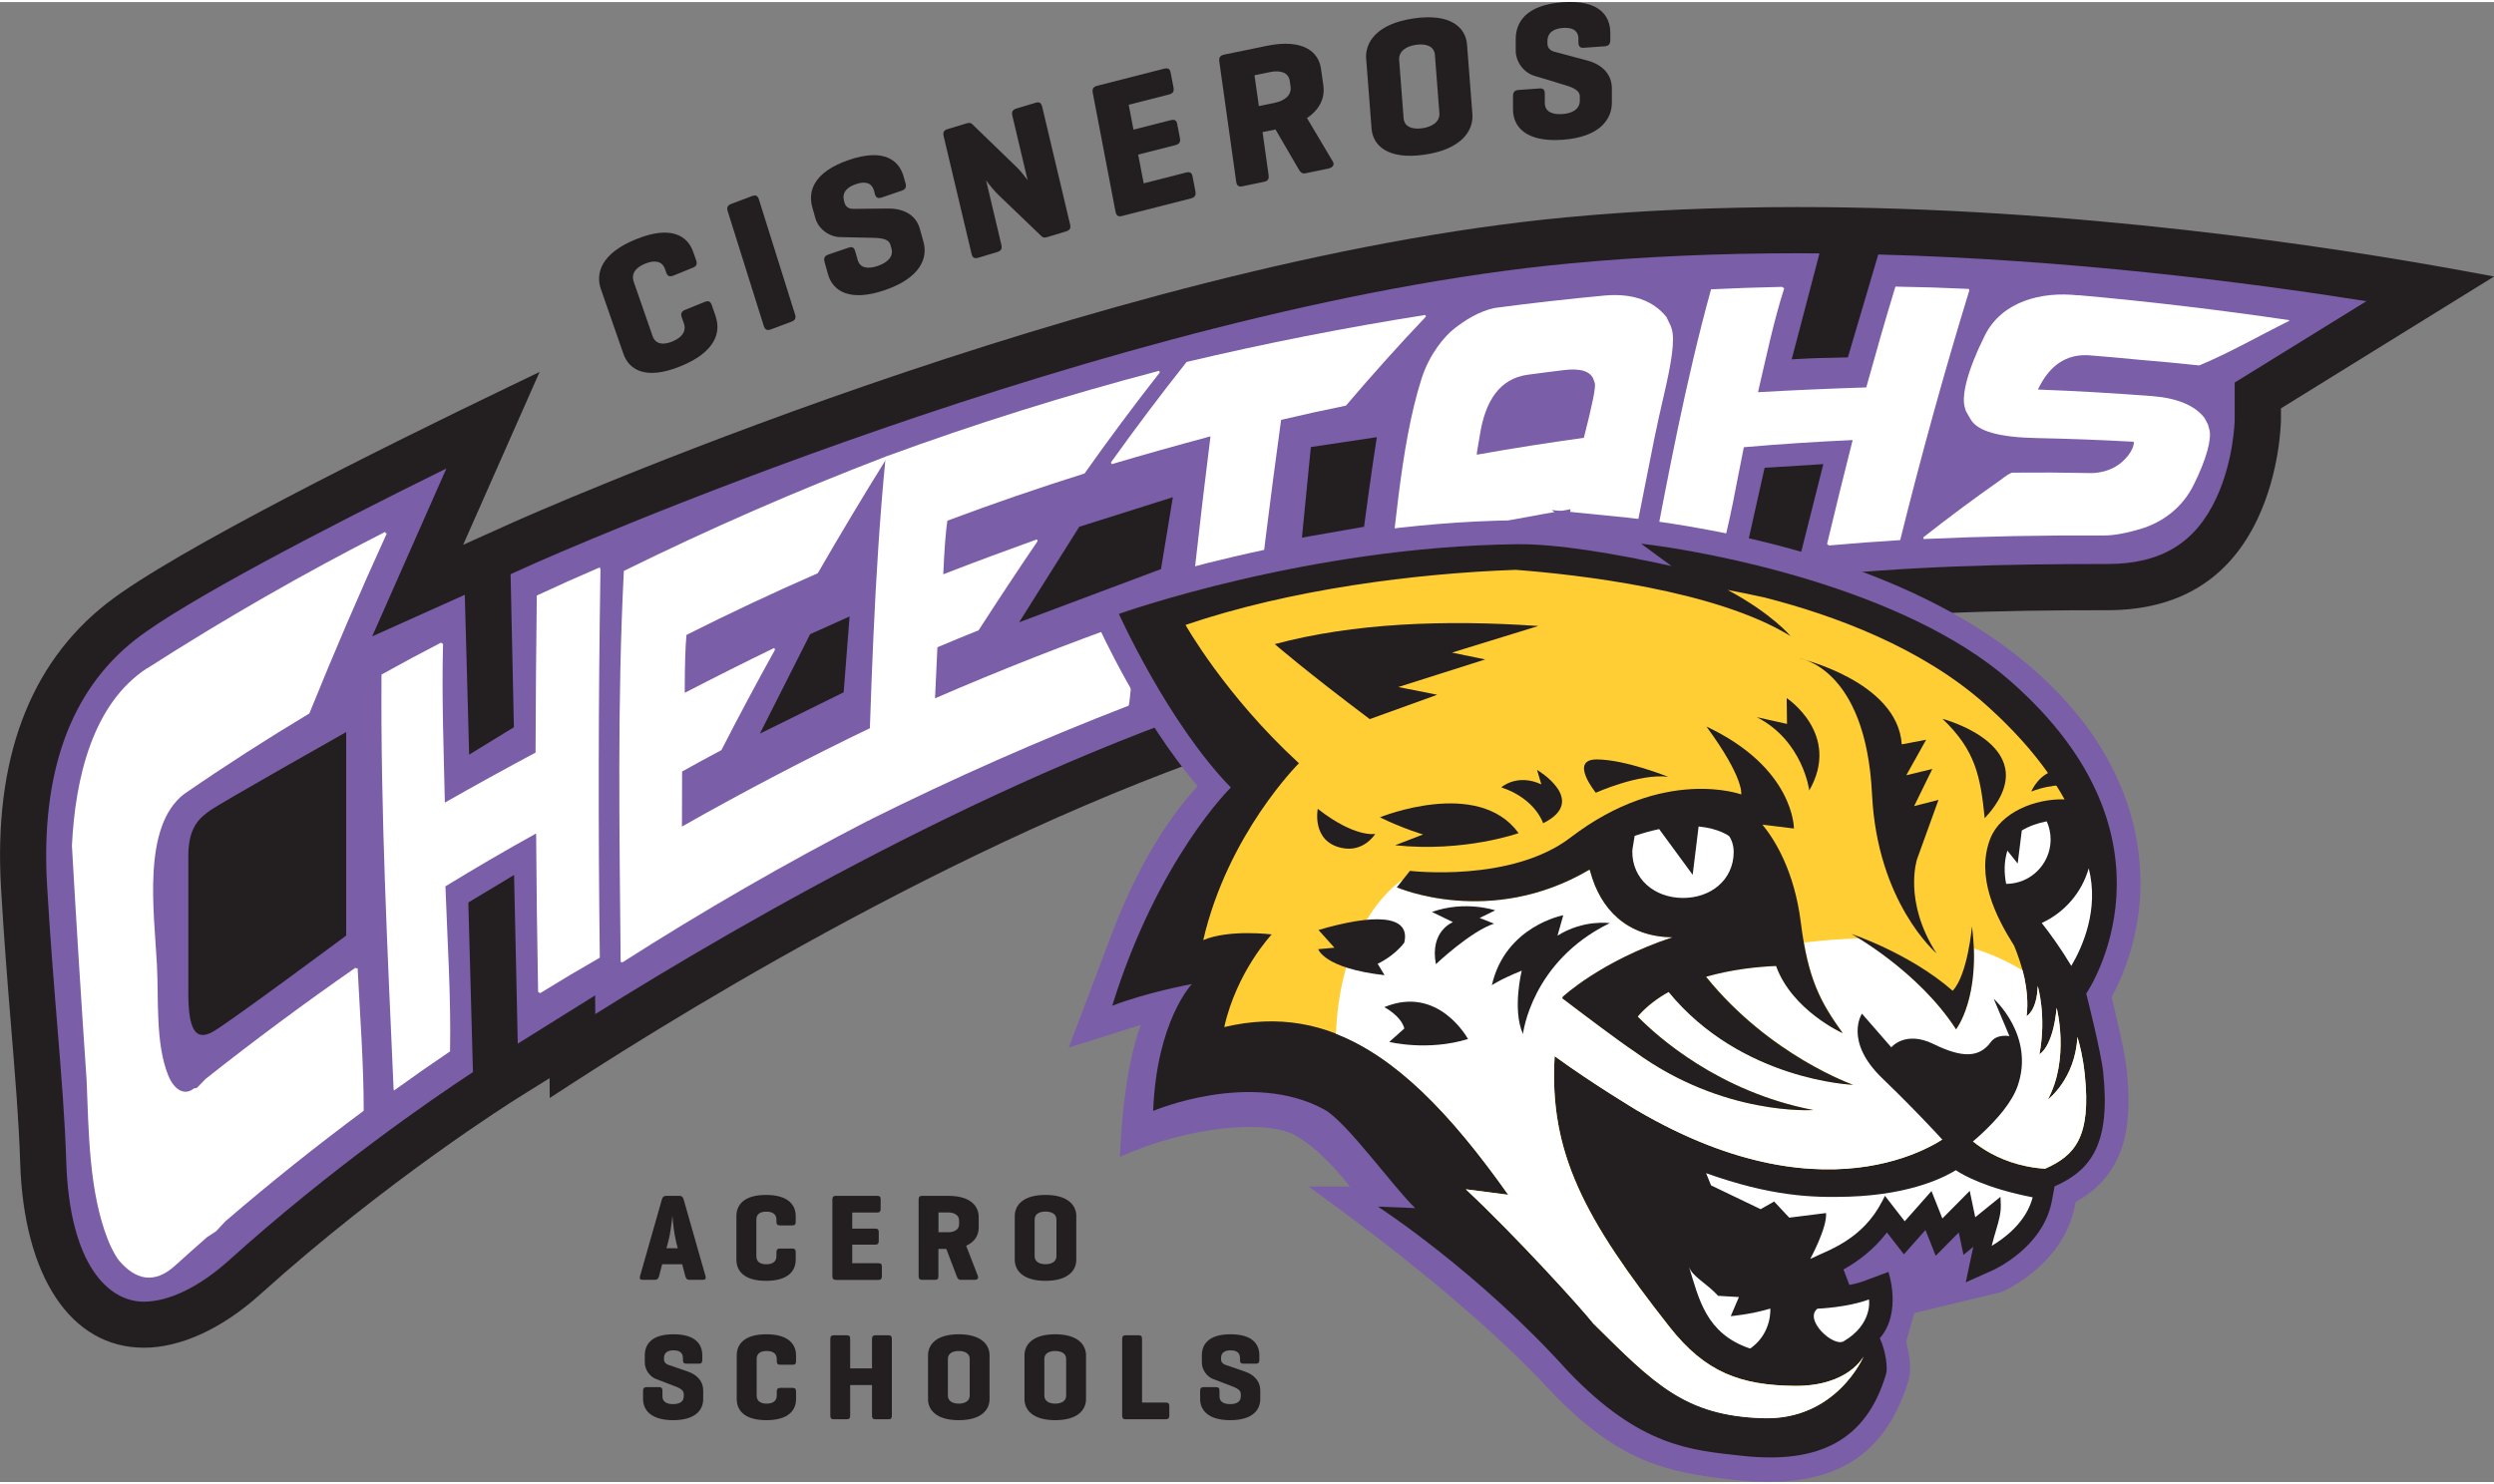 <?xml version="1.0" encoding="UTF-8"?>
<svg id="cisneros-cheetahs" xmlns="http://www.w3.org/2000/svg" width="4.2in" height="2.5in" viewBox="0 0 302.74 179.7">
  <rect x="0" y="0" width="302.74" height="179.7" fill="#808080" stroke="none"/>
  <defs>
    <style>
      .cls-1 {
        fill: #ffce34;
      }

      .cls-1, .cls-2, .cls-3, .cls-4 {
        stroke-width: 0px;
      }

      .cls-2 {
        fill: #7a5ea8;
      }

      .cls-3 {
        fill: #231f20;
      }

      .cls-4 {
        fill: #fff;
      }
    </style>
  </defs>
  <g>
    <path class="cls-3" d="M17.46,163.39c-8.83,0-14.58-8.61-15.01-22.48-.15-4.86-.59-10.25-1.1-16.49-.42-5.13-.88-10.84-1.23-16.93-.89-15.48,3.42-27.08,12.83-34.47,8.1-6.36,34.06-19.21,48.81-26.31l3.74-1.8-9.28,20.99,6.07-2.73c.7-.32,71.06-31.71,127.89-37.04,8.8-.83,18.24-1.24,28.07-1.24h.02c33.47,0,64.84,4.83,80.57,7.71l3.91.72-25.87,16.01v1.42c-.02.65-.18,6.36-2.83,11.98-3.48,7.38-9.61,11.11-18.23,11.11-26.32,0-51.82,1.06-97.34,14.02-35.6,10.14-74.39,33.93-89.41,43.69l-2.34,1.52-.02-2.41-3.86,2.41c-.64.4-15.79,9.9-31.24,23.82-4.65,4.19-9.68,6.5-14.15,6.5Z"/>
    <path class="cls-2" d="M228,30.64l-3.69,12.5c-4.39.14-2.44,0-6.82.24l3.37-12.86c-.86,0-1.73-.02-2.59-.02-9.65,0-18.93.41-27.56,1.22-55.92,5.24-125.42,36.26-126.11,36.57l-2.62,1.18.4,18.58-5.43,3.33-.53-19.41-11.24,5.05,8.6-19.47.41-.92c-14.82,7.31-31.92,16.2-37.78,20.8-7.88,6.19-11.48,16.19-10.7,29.74.35,6.06.81,11.77,1.22,16.8.51,6.32.96,11.77,1.11,16.78.39,12.57,5.11,17.05,9.41,17.05,3.08,0,6.77-1.8,10.39-5.06,12.32-11.1,24.48-19.47,29.57-22.82l-.56-20.59,5.55-3.34.45,20.48,9.39-5.86.02,2.27c18.09-11.33,52.59-31.26,84.69-40.41,21.8-6.21,39.08-9.73,54.07-11.71l3.18-14.21,7.13-.45-3.49,13.84c13.82-1.48,25.82-1.71,37.99-1.71,6.5,0,10.7-2.56,13.23-8.07,2.11-4.58,2.2-9.36,2.2-9.41v-4.55s3.87-2.39,3.87-2.39l12.12-7.49c-14.8-2.35-36.17-5.05-59.24-5.67ZM98.35,76.75l4.78-2.15-.72,9.21-10.17,5.02,6.1-12.08ZM131.01,63.71l11.36-3.59-1.44,8.73-17.22,6.46,7.3-11.6ZM167.13,52.83c-.72,4.55-1.55,10.88-1.55,10.88l-7.54,1.32,1.08-11,8.01-1.2ZM25.55,98.13c1.25-.9,16.47-9.49,16.47-9.49v24.71s-13.97,10.39-16.12,11.64c-2.15,1.25-3.04-.18-3.04-4.66v-16.65c0-3.58,1.43-4.66,2.69-5.55Z"/>
    <g>
      <path class="cls-4" d="M75.73,69.07c10.41-5.13,20.99-9.75,31.83-13.9.03.09.05.13.08.22-2.87,4.6-5.65,9.25-8.37,13.96-5.38,2.35-10.69,4.85-15.94,7.49-.13,1.31-.21,3.64-.21,7.03,3.6-1.86,7.22-3.68,10.87-5.45.03.09.05.14.08.23-2.23,4.02-4.4,8.08-6.5,12.18-1.92,1.02-2.87,1.54-4.77,2.6-.02,2.66-.02,4-.02,6.68,7.61-4.31,15.33-8.35,23.2-12.13.05.03.07.04.12.07.03-.02.05-.02.08-.04-.27,7.28-.43,11.08-.54,11.25-10.3,5.32-20.31,11.09-30.1,17.35-.05-.03-.07-.04-.12-.07-.03.02-.05.03-.08.05-.14-15.83-.42-31.79.39-47.52"/>
      <path class="cls-4" d="M107.5,55.19c10.9-4,21.95-7.46,33.21-10.42.03.08.05.13.07.21-3.14,4-6.18,8.09-9.13,12.26-5.6,1.76-11.15,3.67-16.65,5.73-.19,1.2-.36,3.36-.5,6.51,3.77-1.46,7.56-2.87,11.37-4.24.03.09.05.13.08.22-2.43,3.57-4.81,7.18-7.16,10.82-2.01.81-3.01,1.22-5,2.06-.12,2.47-.18,3.71-.29,6.2,7.99-3.46,16.06-6.63,24.28-9.54.05.03.08.05.13.08.03-.01.05-.02.09-.03-.57,6.72-.87,10.23-1,10.38-10.76,4.16-21.25,8.8-31.57,13.94-.05-.03-.07-.04-.12-.07-.03.02-.05.02-.08.04.48-14.72.85-29.58,2.28-44.15"/>
      <path class="cls-4" d="M144.03,43.7c9.58-2.27,19.23-4.17,28.99-5.71.03.08.04.12.07.2-3.33,3.5-6.56,7.11-9.71,10.81-3.16.65-4.74,1-7.87,1.73-1.35,9.8-2.57,19.62-3.65,29.49-3.23,1.04-4.83,1.59-8.03,2.71-.1-.06-.15-.1-.25-.15.99-10.05,2.1-20.06,3.36-30.05-4.02,1.08-8.01,2.2-12,3.38-.03-.09-.05-.13-.08-.22,2.96-4.14,6.02-8.21,9.17-12.18"/>
      <path class="cls-4" d="M179.27,54.96c4.31-.77,8.64-1.45,12.99-2.05,1.02-3.99,1.47-6.18,1.33-6.63-.05-.16-.08-.23-.13-.39-.34-1.05-1.56-1.46-3.66-1.2-1.74.21-2.61.33-4.35.56-3.42.46-5.17,3.21-5.81,7.31-.21,1.36-.42,2.22-.36,2.41M194.81,35.63c3.37-.29,5.86.61,7.47,2.6.22.46.33.69.55,1.15.04.12.06.17.09.29.43,1.37-.03,4.17-1.01,8.34-1.6,6.79-2.75,14.06-4.37,21-3.32.55-4.98.85-8.29,1.49.54-3.6.82-5.38,1.4-8.92-4.3.74-8.57,1.54-12.84,2.39-.15.32-.65,3.37-1.42,9.29-.02.05-.03.07-.05.12-3.34.79-5.01,1.21-8.32,2.09-.02-.04-.02-.06-.04-.1,1.31-9.9,1.9-21.21,4.57-29.62.98-3.08,2.86-5.21,3.92-6.05,1.41-1.11,3.09-2.17,4.98-2.56,4.43-.59,8.88-1.09,13.35-1.51"/>
      <path class="cls-4" d="M207.69,34.88c3.45-.16,5.17-.22,8.64-.3.1.07.15.11.25.18-1.31,4.08-2.19,8.39-3.18,12.61,4.38-.25,8.75-.44,13.14-.58,1.14-4.1,2.3-8.18,3.54-12.24,3.56.06,5.34.12,8.92.28.02.07.03.11.05.18-3.07,10-5.85,20.1-8.39,30.32-3.47.22-5.2.35-8.64.65-.1-.07-.15-.1-.24-.17,1.01-4.22,2.04-8.43,3.11-12.63-4.41.2-8.82.49-13.21.87-.92,4.45-1.64,9.06-2.92,13.38-3.35.44-5.02.68-8.35,1.2-.01-.04-.02-.06-.03-.1,2.15-11.3,4.29-22.68,7.32-33.66"/>
      <path class="cls-4" d="M252.28,35.59c8.54.76,17.05,1.77,25.58,3.03,0,.03.02.05.02.09-3.63,1.79-7.18,3.86-10.92,5.41-2.88-.3-4.32-.44-7.2-.68-2.47-.24-3.7-.35-6.16-.55-2.74-.18-4.83,1.19-6.22,4.16,4.63.17,9.26.44,13.9.8,3.05.24,5.17,1.15,6.33,2.66.16.32.25.48.41.79.07.24.1.36.17.61.29,1.05-.29,3.48-1.92,6.74-1.35,2.71-3.7,4.51-6.45,5.33-1.72.51-3.23.8-4.51.79-7.29-.04-14.55.1-21.8.43-.02-.08-.03-.11-.06-.19,3.06-2.41,6.18-4.73,9.36-6.96.77-.61,1.28-.91,1.51-.91,3.74-.03,5.61-.02,9.36.05,1.13.03,2.53-.29,3.6-1.1,1.19-.91,1.79-2.05,1.74-2.7-3.94-.22-7.88-.37-11.81-.45-4.48-.09-7.13-.8-7.99-2.26-.23-.4-.35-.6-.58-1.01-.05-.18-.08-.27-.14-.46-.42-1.43.33-4.51,2.43-8.72,2.09-4.19,6.94-5.37,11.33-4.88"/>
      <path class="cls-4" d="M46.32,81.65c2.86-1.59,4.31-2.36,7.21-3.87.1.06.15.1.25.16-.17,6.37.08,12.84.22,19.26,3.64-2.07,7.31-4.09,11.01-6.07.02-6.36.07-12.72.15-19.07,3.04-1.41,4.56-2.09,7.64-3.42.03.1.05.14.09.24-.25,15.68-.28,31.39-.08,47.15-2.92,1.68-4.36,2.54-7.24,4.31-.1-.06-.15-.09-.25-.15-.12-6.42-.2-12.83-.24-19.24-3.72,2.06-7.39,4.2-11.01,6.42.24,6.67.69,13.43.56,20.04-2.74,1.86-4.1,2.81-6.8,4.75-.02-.05-.03-.08-.05-.13-.74-16.8-1.59-33.71-1.47-50.39"/>
      <path class="cls-4" d="M17.85,80.91c9.37-6.01,18.99-11.53,28.92-16.59-.06.12.07.24.19.18-3.29,7.2-6.42,14.49-9.41,21.88-5.17,3.1-10.24,6.36-15.2,9.78-5.15,3.97-3.63,14.37-3.3,20.73.22,4.27-.19,9.54,1.36,13.41.74,1.85,2.03,2.51,3.13,1.61.14-.02.21-.03.35-.06.43-.44.64-.66,1.07-1.1,5.93-4.69,11.98-9.18,18.18-13.49.07.04.1.06.17.1.04-.03.06-.04.1-.07.29,5.77.74,11.6.74,17.33-5.75,4.27-11.35,8.74-16.79,13.42-.46.49-.68.73-1.14,1.22-.44.28-.65.43-1.09.71-1.55,1.36-2.32,2.05-3.86,3.44-2.6,2.36-4.85,1.67-6.78-.55-.21-.24-.84-1.17-1.4-2.6-2.3-5.85-2.32-13.11-2.58-19.41-.65-9.48-1.24-18.95-1.78-28.41.41-8.37,2.57-17.25,9.1-21.54"/>
    </g>
    <g>
      <path class="cls-2" d="M135.95,140.24s.26-10.13,2.54-16.05l-8.76,2.76,5.4-14.25c3.58-9.33,7.75-14.8,10.25-17.49-6.93-8.12-11.98-19.26-12.2-19.76l-1.28-2.85,2.94-1.05c.23-.08,23.38-8.32,49.25-8.63,1.75-.02,3.83.11,6.22.39l-1.94-1.63,9.28.93c11.75,1.36,33.59,5.43,48.18,17.56,9.02,7.49,13.86,16.63,13.99,26.44.1,6.95-2.42,12.27-3.5,14.21.59,2.39,1.61,6.7,1.83,8.79.63,5.93.36,12.43-6.2,16.1l-.07.37c-1.32,7-8.12,10.2-8.89,10.54l-10.62,2.56-.99,3.5c.44,1.56.67,3.45.28,4.72-3.09,10.08-10.16,13.27-21.29,12.03-7.97-.89-14-2.09-22.41-11.08-8.31-8.88-19.76-17.8-29.09-24.52h4.98s-3.05-4.17-6.57-6.19c-3.51-2.02-13.09-1.13-21.36,2.58Z"/>
      <path class="cls-3" d="M171.77,146.42c-2.49-2.34-8.31-10.47-11-11.94-8.91-4.89-20.79.16-20.79.16.43-11,4.71-15.41,4.71-15.41,0,0-5.44,1-9.68,2.64,5.56-17.9,14.4-26.5,14.4-26.5-7.65-7.86-13.59-21.08-13.59-21.08,0,0,22.8-8.16,48.31-8.46,4.82-.06,11.91,1.13,18.77,2.65l-3.7-2.72c7.82.9,31.8,5.28,44.78,16.64,22.01,19.25,9.37,37.88,9.26,37.98,0,0,1.78,6.98,2.06,9.57.93,8.79-1.53,11.92-5.9,13.85l-.33,1.78c-1.06,5.64-6.97,8.32-7.22,8.43l-3.23,1.44.73-3.46c.06-.3.13-.58.19-.85l-1.2.98-.57-2.72-2.8,2.83-1.24-3.13-2.62,2.95-2.06-2.65c-1.58,2.07-3.51,3.51-5.27,4.49l.71,1.88c1.07-.19,1.69-.44,2.7-.82l2.04-.76s1.68,4.91-1.04,8.05c.74,1.59.98,3.71.75,4.36-2.37,7.99-8.04,10.97-17.54,9.91-6.05-.67-12.29-1.04-21.1-10.3-10.91-12.11-23.04-19.95-23.04-19.95l4.53.18Z"/>
      <path class="cls-1" d="M157.66,92.41c-8.96-8.23-13.75-16.78-13.75-16.78,12.69-4.32,27.89-6.26,40.08-6.69,7.55.58,24.31,2.46,33.35,8.04,0,0-2.14-2.65-7.62-5.6,1.48.28,2.98.59,4.48.92,8.41,2.15,19.09,6.07,26.89,13.05,4.55,4.07,7.57,7.93,9.52,11.46-3.6-.11-7.79,1.6-9.02,4.78-1.79,4.63.71,9.52,2.9,12.99.41.99.91,2.38,1.25,3.93.29,1.42.47,3.08.26,4.64,0,0,1.27-.67,1.35-3.67,0,0,1.1,3.63.21,8.29,0,0,1.63-.78,2.09-5.64h0s1.61,6.17-1.07,11.14c0,0,3.33-2.47,3.59-7.61.29,1,.67,2.44.89,4.51.82,7.69-1.22,9.91-4.82,11.5-6.33-.42-9.6-4.11-9.6-4.11l-2.04-.02s-13.75,11.19-37.91-2.99c0,0-5.37-3.21-9.97-6.57h0c-.71,11.72,3.66,19.82,13.95,32.89,4.34,5.52,8.63,7.08,15.18,7.15,6.56.07,8.38-3.59,8.38-3.59,0,0-3.3,7.81-12.26,7.51-9.47-.31-13.44-4.39-20.55-11.49-1.38-1.78-9.48-10.7-15.48-16.3l5.15.67c-11.42-16.16-21.42-23.45-34.48-20.36,1.51-6.76,5.76-11.25,5.76-11.25,0,0-5.14-.65-8.31.69,2.98-12.9,11.62-21.48,11.62-21.48Z"/>
      <path class="cls-4" d="M236.6,137.52l2.04.02s3.27,3.69,9.6,4.11c3.6-1.59,5.64-3.8,4.82-11.5-.22-2.07-.6-3.51-.89-4.51-.26,5.14-3.59,7.61-3.59,7.61,2.68-4.96,1.07-11.14,1.07-11.14-.46,4.86-2.09,5.64-2.09,5.64.89-4.66-.21-8.29-.21-8.29-.08,3-1.35,3.67-1.35,3.67.21-1.56.03-3.23-.26-4.65-.07-.31-.14-.61-.22-.9-1.83-1.12-3.84-2.02-5.92-2.66.25,6.73-2.15,9.81-2.15,9.81-3.68-5.7-9.58-9.68-11.8-11.05-2.27.08-4.51.25-6.67.52.91,5.21,2.38,7.71,4.72,10.99,0,0-6.12-2.73-8.09-8.16-2.23.09-5.38.41-8.5,1.31,7.72,9.57,17.85,13.12,17.85,13.12,0,0-13.55-.49-22.39-11.27-1.32.73-2.53,1.63-3.54,2.73-.08.09-.15.18-.22.27,2.37,2.41,9.85,9.14,21.31,11.34,0,0-10.9.78-21.68-7.09-1.89-1.25-6.37-4.64-8.78-6.47.02-.06.03-.13.05-.19,0,0,4.67-4.36,13.31-7.22-5.53-.06-8.75-3.43-9.97-7.97-.03-.08-.06-.17-.09-.25-12.07,7.12-23.39,2.15-23.39,2.15l.69-.86c-.05-.01-.08-.02-.08-.02,0,0-7.44,4.61-8.02,18.66,7.15,2.78,13.76,9.43,20.92,19.56l-5.15-.67c6.01,5.61,14.1,14.53,15.48,16.3,7.52,7.4,11.08,11.18,20.55,11.49,8.96.3,12.26-7.51,12.26-7.51,0,0-1.82,3.65-8.38,3.59-6.56-.07-10.84-1.63-15.18-7.15-10.29-13.07-14.66-21.17-13.95-32.89h0c4.61,3.36,9.97,6.57,9.97,6.57,24.16,14.17,37.91,2.99,37.91,2.99"/>
      <path class="cls-3" d="M202.56,120.19c-1.32.73-2.53,1.63-3.54,2.73-.08.09-.15.18-.22.27,2.37,2.41,9.85,9.14,21.31,11.34,0,0-10.9.78-21.68-7.09-1.89-1.25-6.37-4.64-8.78-6.47.02-.06.03-.13.05-.19,0,0,4.66-4.36,13.31-7.22-5.53-.06-8.75-3.43-9.97-7.97-.03-.08-.06-.17-.09-.25-12.07,7.12-23.39,2.15-23.39,2.15l1.59-2s12.3,1.47,19.51-4.06c11.33-8.67,20.7-5.22,20.7-5.22,0,0,.42-1.92-4.22-8.24,10.69,5.03,10.62,12.38,10.62,12.38l-3.82-.47c1.52,1.86,3.88,5.65,4.66,11.9.87,6.94,2.4,9.67,5.08,13.42,0,0-6.12-2.73-8.09-8.16-2.23.09-5.38.41-8.5,1.31,7.72,9.57,17.85,13.12,17.85,13.12,0,0-13.55-.49-22.39-11.27Z"/>
      <g>
        <path class="cls-3" d="M224.74,113.15s8.09,4.45,12.7,11.58c0,0,3.05-3.89,1.93-12.49,0,0-.51,5.87-2.34,7.81-5.23-4.57-12.29-6.9-12.29-6.9"/>
        <path class="cls-3" d="M218.39,79.68s11.95,2.77,12.46,10.45l2.96-.56-2.41,4.31,3.16-.76-2.21,4.51,2.96-.76-2.6,7.19s-1.72,5.1,2.35,11.44c0,0-7.18-6.11-7.82-19.3-.75-15.5-8.86-16.52-8.86-16.52"/>
        <path class="cls-3" d="M226,122.81l3.58,4.11s1.68-2.09,5.13-.4c3.45,1.69,5.53,1.69,6.94-.23.76-1.05,2.27-.73,2.27-.73l-1.91-4.54s5.02,4.46,2.91,10.58c-1.4,4.05-7.47,8.37-7.47,8.37,0,0-3.73-4.26-8.95-9.28-4.72-4.54-2.48-7.86-2.48-7.86"/>
        <path class="cls-3" d="M240.92,99.1c7.96-8.63-5.13-12.07-5.13-12.07,4.02,3.82,4.61,6.98,5.13,12.07"/>
        <path class="cls-3" d="M166.26,87.06c-7.72-5.8-11.52-9.1-11.52-9.1,9.53-2.55,20.62-2.99,31.99-2.2l-10.48,3.23,4.04.83-10.55,3.35,4.72.94-8.2,2.96Z"/>
        <path class="cls-3" d="M178.19,125.9s-3.56-6.6-10.16-3.86c0,0,2.02,1.02,2.44,2.59l-1.83,1.63s4.65,1.16,9.55-.35"/>
        <path class="cls-3" d="M195.41,111.84s-3.16-.48-6.35,1.52l.7-2.48s-7.02,1.29-8.67,8.5c0,0,.91-.67,3.63-1.77,0,0-1.18,4.74.15,7.69,0,0,.99-8.81,10.53-13.46"/>
        <path class="cls-3" d="M181.51,110.29s-3.63-1.25-7.69.19l2.55,1.24s-2.84,1.05-2.07,5.1c0,0,4.22-4,7.06-4.92l-1.75-.69,1.9-.93Z"/>
        <path class="cls-3" d="M170.46,114.21c.82-3.44-3.75-3.5-10.41-1.54l1.93,2.15-1.96.18s.66,2.32,8.05,3.16l-.84-1.39s1.95-.87,3.22-2.55"/>
        <path class="cls-3" d="M184.34,100.91s-6.63,2.36-14.99,1.47l3.39-1.31s-2.42-.7-5.24-2.08c0,0,11.92-4.87,16.84,1.92"/>
        <path class="cls-3" d="M187.32,99.72s-.91-2.98-5.08-4.37c0,0,1.91-1.73,4.86-.36l-.52-1.76s6.3,3.71.74,6.48"/>
        <path class="cls-3" d="M166.94,101s-2.43.52-6.98-3.04c0,0-.8,3.97,2.92,4.75,2.69.57,4.06-1.71,4.06-1.71"/>
        <path class="cls-3" d="M193.7,96.01s5.28-2.38,8.79-1.94c0,0-5.11-2.07-8.61-2.11s-.17,4.04-.17,4.04"/>
        <path class="cls-3" d="M219.62,95.73s-.73-6-6.36-8.9l3.66.82-.04-3.14s6.66,4.38,2.74,11.22"/>
        <path class="cls-3" d="M251.57,95.1s-2.29-.29-5,.76c0,0,.97-2.42,3.4-2.66,2.43-.25,1.6,1.9,1.6,1.9"/>
        <path class="cls-4" d="M209.87,101.26s-1.17-.91-3.68-1.16l-.72,5.87-4.07-5.55c-.91.19-1.9.46-2.97.82-.03.23-.29,1.63-.29,1.86-.03,3.4,2.7,5.65,6.1,5.68,3.4.03,6.18-2.16,6.21-5.56.01-1.24-.58-1.98-.58-1.98"/>
        <path class="cls-4" d="M248.45,99.48c-1.07.19-2.12.57-3.03,1.11l-.5,4.01-1.25-1.57c-.41,1.35-.41,2.71-.15,4.04,2.96,0,5.37-2.39,5.4-5.35,0-.8-.16-1.55-.47-2.24"/>
        <path class="cls-4" d="M220.63,158.65s3.57-.12,6.24-1.12c0,0,.51,2.98-3.07,5.08-1.26.74-4.9-2.64-3.17-3.97"/>
        <path class="cls-4" d="M221.66,147.04l-4.47.56-1.83-1.96-1.64.93-6.02-2.89-.6-1.48c7.84,2.79,12.78,3,17.36,2.85,7.8-.26,11.86-2.54,12.95-3.21.9.6,3.69,2.19,9.33,3.29-.79,3.09-3.56,5.06-4.97,5.89.18-.73.36-1.35.53-1.91.34-1.16.61-2.08.57-3.14l-.04-.9-3.06,2.48-.67-3.2-3.32,3.35-1.32-3.33-3.25,3.67-2.4-3.09-.32.63c-2.45,4.76-6.58,5.96-8.75,7.03,0,0,2.07-3.78,1.92-5.57Z"/>
        <path class="cls-4" d="M214.89,158.64c-2.33.71-4.8.92-4.8.92l.99-2.32-2.52-.15c-1.45-1.58-3.17-2.34-3.55-3.56,1.22,3.94,2.06,8.12,7.36,9.94.12.04.23-.07.33-.16,2.42-1.88,2.19-4.67,2.19-4.67"/>
        <path class="cls-4" d="M253.54,105.2c-.85,2.94-2.93,5.35-5.7,6.62,1,1.27,2.3,3.06,3.59,5.21,1.39-2.35,3.38-6.87,2.12-11.83Z"/>
      </g>
    </g>
  </g>
  <g>
    <path class="cls-3" d="M86.87,38.17c.66,1.91,0,4.33-4.28,6.06-4.28,1.73-6.26.38-6.92-1.53l-2.73-7.85c-.66-1.91,0-4.33,4.28-6.06,4.28-1.73,6.25-.38,6.92,1.53l.36,1.02c.16.47.07.73-.41.92l-2.34.95c-.48.19-.73.07-.89-.4l-.13-.38c-.35-1.02-1.3-1.12-2.41-.67-1.12.45-1.74,1.19-1.39,2.21l2.28,6.57c.35,1.02,1.28,1.13,2.39.68,1.11-.45,1.77-1.2,1.41-2.22l-.25-.71c-.16-.47-.05-.74.43-.93l2.35-.95c.48-.19.71-.06.87.41l.47,1.35Z"/>
    <path class="cls-3" d="M96.5,37.9c.15.47.05.73-.43.91l-2.48.93c-.48.18-.73.05-.88-.42l-4.37-13.91c-.15-.47-.03-.74.46-.92l2.48-.93c.48-.18.71-.04.85.43l4.37,13.91Z"/>
    <path class="cls-3" d="M106.1,22.92c-.29-1.04-1.14-1.18-2.21-.81-1.07.36-1.72,1.01-1.43,2.05l.06.23c.17.61.73.72,1.02.72l4.25-.04c1.87-.02,3.39.76,3.86,2.44l.45,1.61c.55,1.95-.37,4.38-4.7,5.86s-6.33.05-6.88-1.9l-.43-1.52c-.13-.48,0-.74.48-.91l2.41-.82c.49-.17.71-.02.84.46l.29,1.02c.29,1.04,1.31,1.12,2.44.73,1.13-.39,1.95-1.09,1.66-2.13l-.13-.45c-.23-.82-1.45-.82-2.42-.84l-3.68-.08c-1.3-.03-2.63-.97-3-2.28l-.37-1.32c-.55-1.95.11-4.29,4.44-5.77,4.24-1.45,6.08.04,6.63,1.99l.24.84c.13.48,0,.74-.48.91l-2.41.82c-.49.17-.71.02-.84-.46l-.09-.34Z"/>
    <path class="cls-3" d="M129.89,26.96c.12.48,0,.74-.49.89l-2.29.69c-.35.1-.51.06-.71-.13l-5.2-4.99c-.52-.51-1.09-1.2-1.5-1.77l1.85,7.81c.11.48,0,.74-.49.89l-2.29.69c-.49.15-.73,0-.84-.49l-3.38-14.25c-.12-.48.02-.75.52-.89l2.29-.69c.3-.09.49-.05.65.1l5.5,5.32c.4.4.86,1,1.23,1.48l-1.85-7.81c-.11-.48.02-.75.51-.89l2.29-.69c.49-.15.7.01.82.49l3.38,14.25Z"/>
    <path class="cls-3" d="M136.23,25.97c-.5.13-.72-.03-.82-.52l-2.76-14.42c-.09-.49.05-.75.55-.87l8.07-2.06c.5-.13.74-.02.83.47l.35,1.81c.09.49-.08.73-.58.85l-4.86,1.24.58,3.02,4.48-1.14c.5-.13.74-.02.83.47l.33,1.7c.09.49-.08.73-.58.86l-4.49,1.14.67,3.49,5.1-1.3c.5-.13.74-.02.83.47l.35,1.81c.09.49-.08.73-.58.86l-8.31,2.12Z"/>
    <path class="cls-3" d="M150.85,22.37c-.5.1-.72-.07-.79-.56l-2.05-14.58c-.07-.49.09-.74.59-.85l5.14-1.06c4.47-.92,6.33.75,6.61,2.77l.29,2.05c.19,1.34-.31,2.82-1.99,3.94l3.15,5.3c.23.39-.04.73-.57.84l-2.76.57c-.43.09-.63-.14-.86-.55l-2.78-4.77-1.57.32.73,5.2c.07.49-.07.74-.57.84l-2.57.53ZM152.28,8.89l.53,3.74,1.9-.39c1.17-.24,2.1-.89,1.95-1.98l-.1-.68c-.15-1.08-1.21-1.32-2.38-1.08l-1.9.39Z"/>
    <path class="cls-3" d="M165.83,6.93c-.16-2.04,1.29-4.3,5.8-4.95,4.5-.65,6.29,1.14,6.45,3.18l.65,8.42c.16,2.04-1.32,4.3-5.82,4.95-4.5.65-6.27-1.14-6.42-3.18l-.65-8.42ZM174.18,6.42c-.08-1.09-1.12-1.4-2.3-1.23-1.17.17-2.12.76-2.04,1.86l.54,7.04c.08,1.09,1.1,1.4,2.28,1.23,1.17-.17,2.15-.77,2.06-1.86l-.54-7.04Z"/>
    <path class="cls-3" d="M191.61,4.52c0-1.1-.77-1.46-1.88-1.38-1.11.08-1.9.54-1.89,1.65v.24c0,.65.51.9.77.98l4.04,1.08c1.78.47,3.01,1.63,3.01,3.4v1.7c.01,2.06-1.49,4.21-5.98,4.53-4.49.32-6.01-1.61-6.02-3.67v-1.61c0-.5.18-.73.69-.77l2.5-.18c.5-.04.67.17.67.67v1.08c0,1.1.95,1.44,2.12,1.36,1.18-.08,2.14-.56,2.13-1.66v-.48c0-.86-1.16-1.19-2.07-1.46l-3.46-1.05c-1.23-.37-2.24-1.64-2.25-3.03v-1.39c-.01-2.06,1.23-4.19,5.72-4.51,4.4-.32,5.75,1.63,5.76,3.69v.89c0,.5-.19.73-.69.77l-2.5.18c-.5.04-.67-.17-.68-.67v-.36Z"/>
  </g>
  <g>
    <path class="cls-3" d="M82.9,164.65c0-.69-.47-.94-1.14-.94s-1.16.25-1.16.94v.15c0,.41.31.58.47.65l2.46.85c1.08.38,1.83,1.16,1.83,2.27v1.06c0,1.29-.92,2.56-3.65,2.56s-3.65-1.27-3.65-2.56v-1c0-.31.12-.45.42-.45h1.52c.31,0,.41.14.41.45v.67c0,.69.57.94,1.29.94s1.3-.25,1.3-.94v-.3c0-.54-.7-.79-1.26-1l-2.11-.81c-.75-.29-1.36-1.12-1.36-2v-.87c0-1.29.76-2.56,3.49-2.56s3.49,1.28,3.49,2.56v.56c0,.31-.12.45-.42.45h-1.52c-.31,0-.41-.14-.41-.45v-.23Z"/>
    <path class="cls-3" d="M96.63,169.63c0,1.29-.85,2.56-3.6,2.56s-3.6-1.27-3.6-2.56v-5.31c0-1.29.85-2.56,3.6-2.56s3.6,1.28,3.6,2.56v.69c0,.32-.1.45-.41.45h-1.51c-.31,0-.42-.13-.42-.45v-.25c0-.69-.51-.97-1.23-.97s-1.21.28-1.21.97v4.44c0,.69.5.98,1.21.98s1.23-.29,1.23-.98v-.48c0-.31.12-.45.42-.45h1.51c.31,0,.41.14.41.45v.92Z"/>
    <path class="cls-3" d="M103.2,165.9h2.65v-3.57c0-.31.12-.45.42-.45h1.58c.31,0,.41.14.41.45v9.3c0,.32-.1.45-.41.45h-1.58c-.31,0-.42-.13-.42-.45v-3.7h-2.65v3.7c0,.32-.1.45-.41.45h-1.58c-.31,0-.42-.13-.42-.45v-9.3c0-.31.12-.45.42-.45h1.58c.31,0,.41.14.41.45v3.57Z"/>
    <path class="cls-3" d="M112.65,164.32c0-1.29.98-2.56,3.73-2.56s3.74,1.28,3.74,2.56v5.31c0,1.29-.99,2.56-3.74,2.56s-3.73-1.27-3.73-2.56v-5.31ZM117.71,164.76c0-.69-.61-.97-1.33-.97s-1.32.28-1.32.97v4.44c0,.69.6.98,1.32.98s1.33-.29,1.33-.98v-4.44Z"/>
    <path class="cls-3" d="M124.36,164.32c0-1.29.98-2.56,3.73-2.56s3.74,1.28,3.74,2.56v5.31c0,1.29-.99,2.56-3.74,2.56s-3.73-1.27-3.73-2.56v-5.31ZM129.42,164.76c0-.69-.61-.97-1.33-.97s-1.32.28-1.32.97v4.44c0,.69.6.98,1.32.98s1.33-.29,1.33-.98v-4.44Z"/>
    <path class="cls-3" d="M138.63,170.05h2.87c.31,0,.44.1.44.42v1.17c0,.31-.13.44-.44.44h-4.91c-.26,0-.37-.15-.37-.45v-9.3c0-.31.12-.45.42-.45h1.58c.31,0,.41.14.41.45v7.72Z"/>
    <path class="cls-3" d="M150.52,164.65c0-.69-.47-.94-1.14-.94s-1.16.25-1.16.94v.15c0,.41.31.58.47.65l2.46.85c1.08.38,1.83,1.16,1.83,2.27v1.06c0,1.29-.92,2.56-3.65,2.56s-3.65-1.27-3.65-2.56v-1c0-.31.12-.45.42-.45h1.52c.31,0,.41.14.41.45v.67c0,.69.57.94,1.29.94s1.3-.25,1.3-.94v-.3c0-.54-.7-.79-1.26-1l-2.11-.81c-.75-.29-1.36-1.12-1.36-2v-.87c0-1.29.76-2.56,3.49-2.56s3.49,1.28,3.49,2.56v.56c0,.31-.12.45-.42.45h-1.52c-.31,0-.41-.14-.41-.45v-.23Z"/>
  </g>
  <g>
    <path class="cls-3" d="M82.45,144.95c.31,0,.45.15.54.45l2.65,9.3c.09.29-.01.45-.32.45h-1.62c-.31,0-.44-.17-.51-.45l-.38-1.44h-2.43l-.38,1.44c-.07.29-.21.45-.51.45h-1.48c-.31,0-.41-.17-.32-.45l2.65-9.3c.09-.3.23-.45.54-.45h1.58ZM82.07,150.5c-.25-.96-.38-2.28-.45-3.15-.07.77-.26,2.31-.5,3.15l-.22.81h1.37l-.21-.81Z"/>
    <path class="cls-3" d="M96.59,152.71c0,1.29-.85,2.56-3.6,2.56s-3.6-1.27-3.6-2.56v-5.31c0-1.29.85-2.56,3.6-2.56s3.6,1.28,3.6,2.56v.69c0,.32-.1.45-.41.45h-1.51c-.31,0-.42-.13-.42-.45v-.25c0-.69-.51-.97-1.23-.97s-1.21.28-1.21.97v4.44c0,.69.5.98,1.21.98s1.23-.29,1.23-.98v-.48c0-.31.12-.45.42-.45h1.51c.31,0,.41.14.41.45v.92Z"/>
    <path class="cls-3" d="M101.46,155.15c-.31,0-.42-.13-.42-.45v-9.3c0-.31.12-.45.42-.45h5c.31,0,.44.1.44.42v1.17c0,.32-.13.44-.44.44h-3.01v1.95h2.78c.31,0,.44.1.44.42v1.09c0,.31-.13.44-.44.44h-2.78v2.25h3.16c.31,0,.44.1.44.42v1.17c0,.31-.13.44-.44.44h-5.15Z"/>
    <path class="cls-3" d="M111.93,155.15c-.31,0-.42-.13-.42-.45v-9.3c0-.31.12-.45.42-.45h3.16c2.75,0,3.71,1.27,3.71,2.56v1.31c0,.85-.42,1.71-1.52,2.19l1.43,3.69c.1.27-.09.45-.41.45h-1.7c-.26,0-.37-.17-.47-.45l-1.26-3.31h-.96v3.31c0,.32-.1.45-.41.45h-1.58ZM113.92,146.98v2.39h1.17c.72,0,1.33-.29,1.33-.98v-.44c0-.69-.61-.98-1.33-.98h-1.17Z"/>
    <path class="cls-3" d="M123.18,147.4c0-1.29.98-2.56,3.73-2.56s3.74,1.28,3.74,2.56v5.31c0,1.29-.99,2.56-3.74,2.56s-3.73-1.27-3.73-2.56v-5.31ZM128.24,147.83c0-.69-.61-.97-1.33-.97s-1.32.28-1.32.97v4.44c0,.69.6.98,1.32.98s1.33-.29,1.33-.98v-4.44Z"/>
  </g>
</svg>